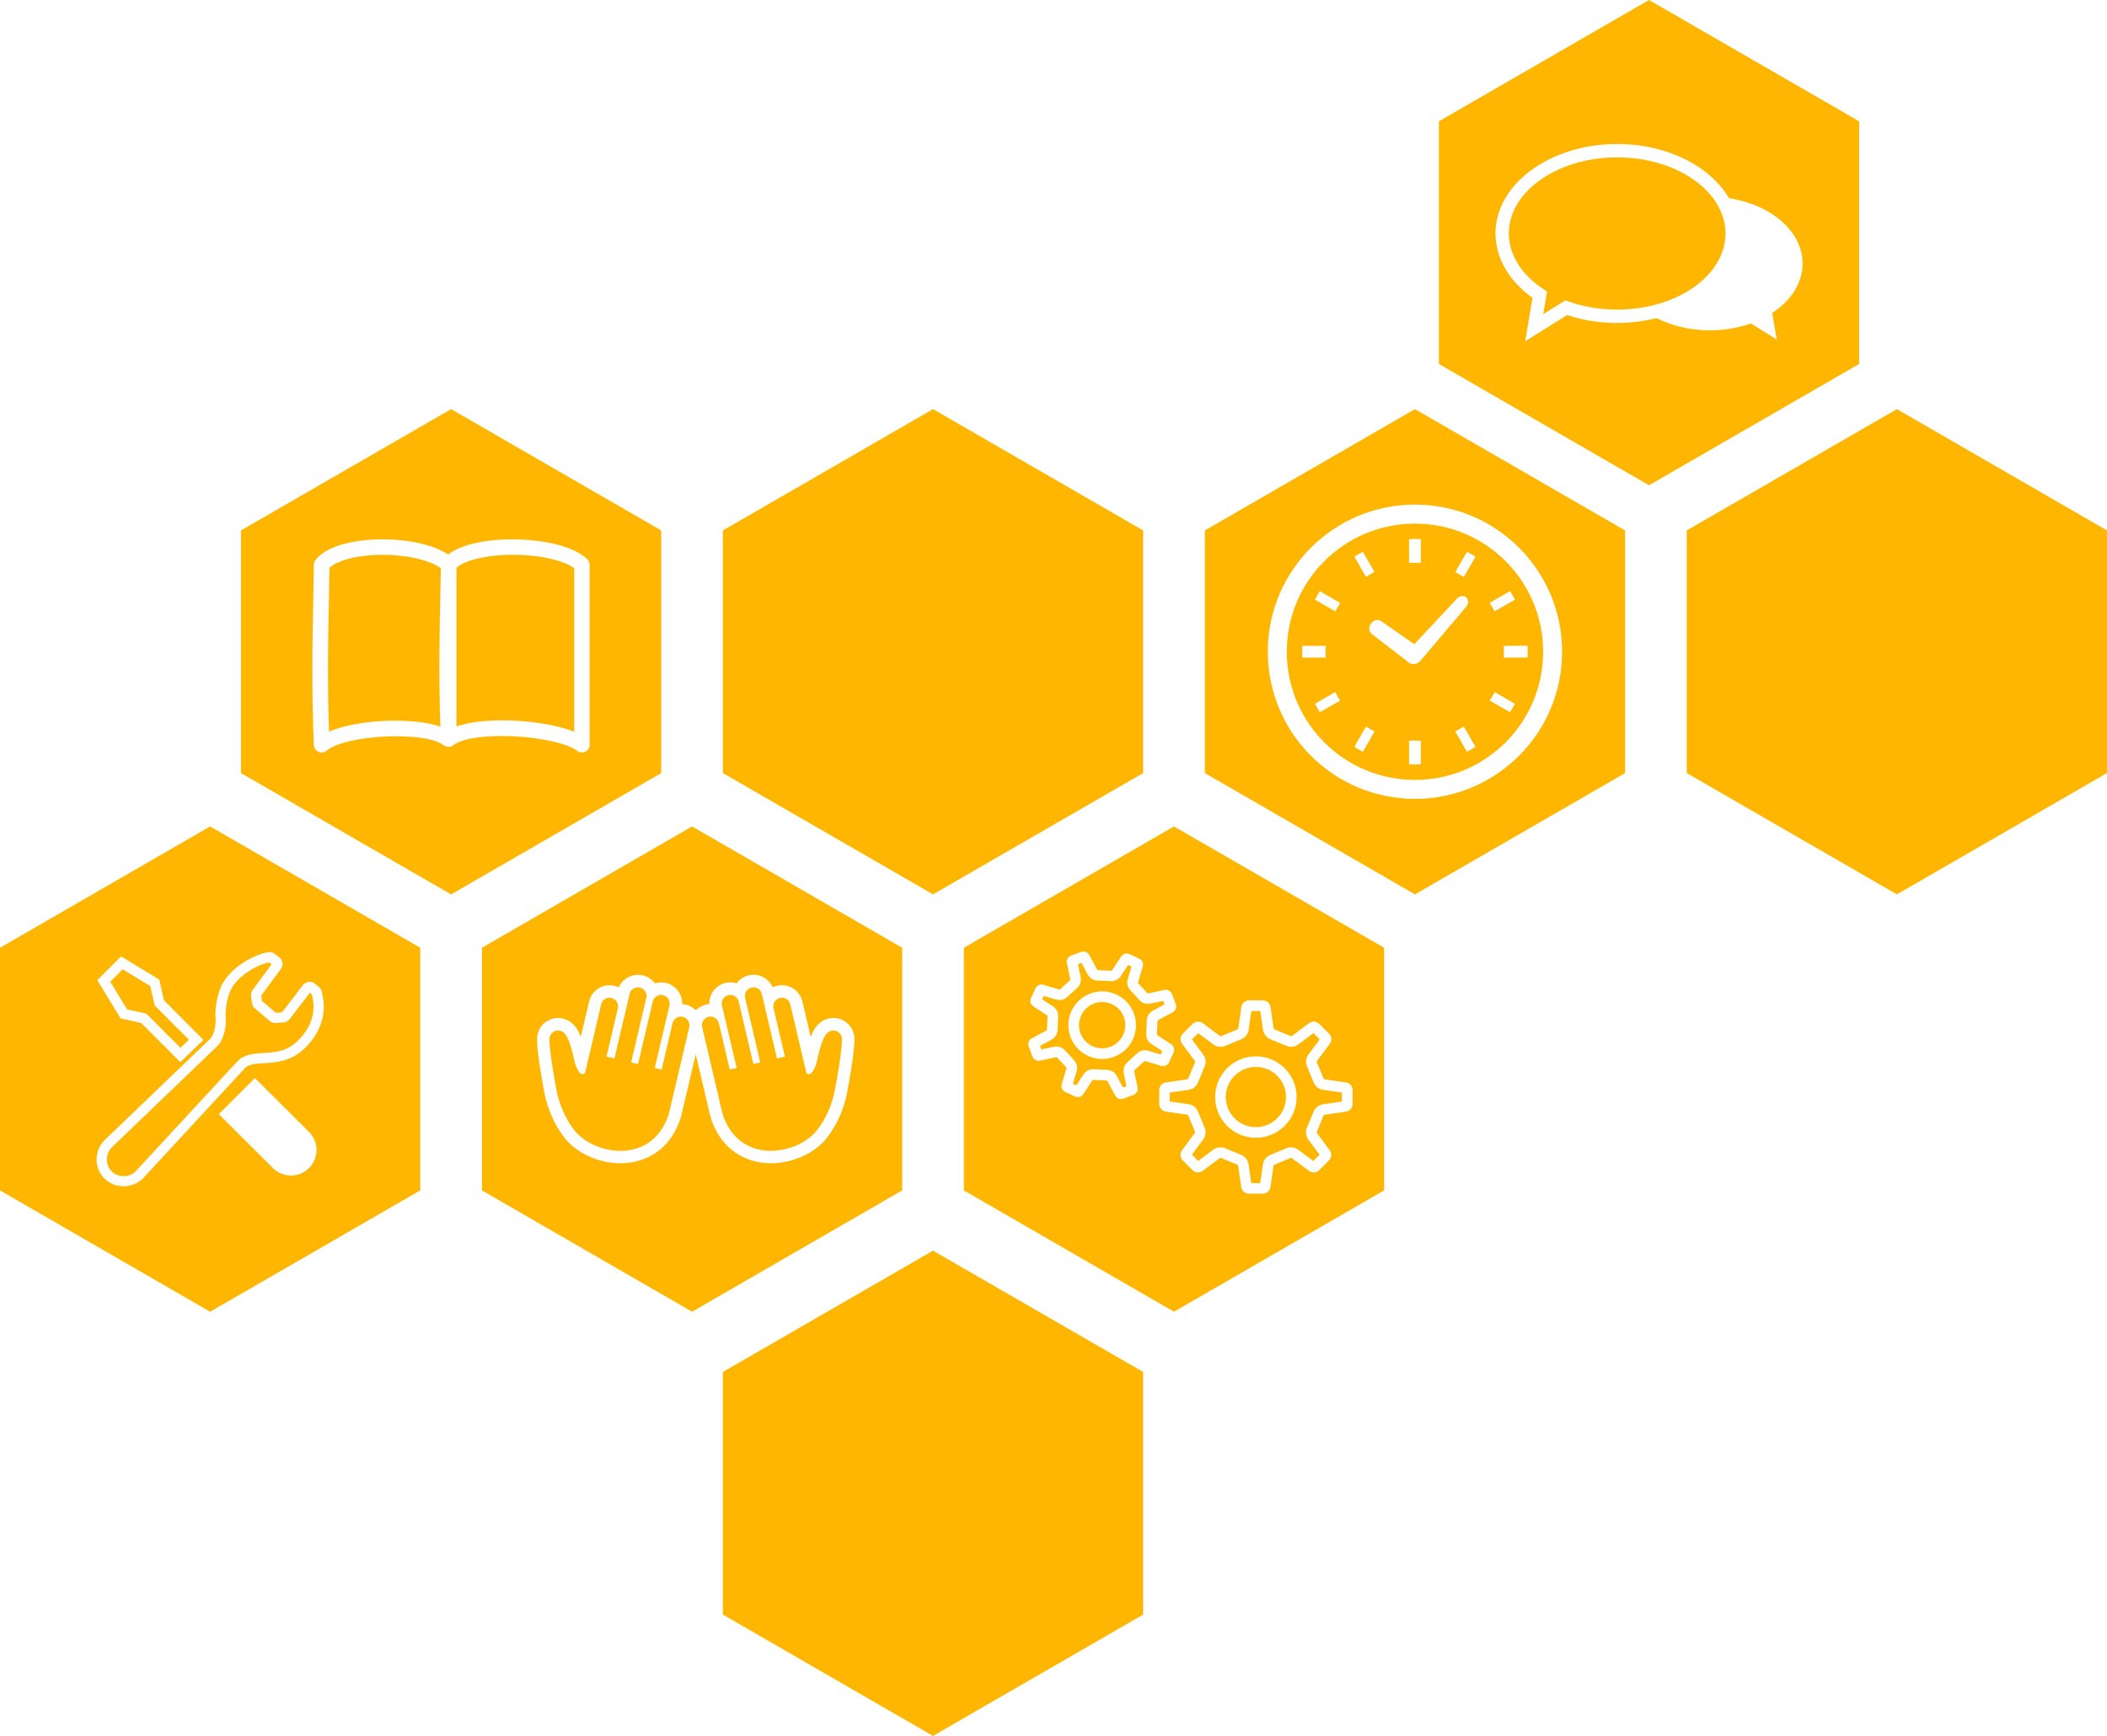 <?xml version="1.0" encoding="UTF-8"?><svg id="_レイヤー_2" xmlns="http://www.w3.org/2000/svg" width="573.76" height="472.75" viewBox="0 0 573.76 472.75"><defs><style>.cls-1{fill:#ffb600;}</style></defs><g id="_レイヤー_1-2"><polygon class="cls-1" points="196.85 210.53 196.85 144.46 254.07 111.42 311.3 144.46 311.3 210.53 254.07 243.57 196.85 210.53"/><polygon class="cls-1" points="196.85 439.71 196.85 373.64 254.07 340.6 311.3 373.64 311.3 439.71 254.07 472.75 196.85 439.71"/><polygon class="cls-1" points="459.32 210.53 459.32 144.46 516.54 111.42 573.76 144.46 573.76 210.53 516.54 243.57 459.32 210.53"/><path class="cls-1" d="M336.19,304.56c1.55,1.55,3.61,2.4,5.8,2.4s4.25-.85,5.8-2.4c1.55-1.55,2.4-3.61,2.4-5.8s-.85-4.25-2.4-5.79c-1.55-1.55-3.61-2.4-5.8-2.4s-4.25.85-5.8,2.4c-1.55,1.55-2.4,3.6-2.4,5.79s.85,4.25,2.4,5.8Z"/><path class="cls-1" d="M305.85,281.85c.71-1.53.78-3.24.21-4.82-.58-1.58-1.74-2.85-3.26-3.56-.85-.39-1.74-.59-2.66-.59v-.54h0l-.03.54c-.73,0-1.45.13-2.14.39-1.58.58-2.85,1.74-3.56,3.26-.71,1.52-.78,3.24-.21,4.82.58,1.58,1.74,2.85,3.26,3.56.84.39,1.74.59,2.65.59.76,0,1.48-.13,2.17-.39,1.58-.58,2.85-1.74,3.56-3.26Z"/><path class="cls-1" d="M311.75,286.02c.35,0,.68.05,1,.16l3.33,1,.43-.93-2.92-1.92c-.95-.58-1.52-1.64-1.46-2.77l.16-3.72c.06-1.13.71-2.13,1.71-2.63l3.1-1.67-.35-.96-3.46.72c-.22.05-.47.08-.71.08-.88,0-1.7-.36-2.28-1l-2.52-2.75c-.77-.82-1.01-2-.65-3.07l.99-3.32-.93-.43-1.92,2.92c-.54.89-1.55,1.46-2.61,1.47h-.13s-3.74-.17-3.74-.17c-1.12-.05-2.13-.7-2.63-1.71l-1.66-3.1-.96.35.72,3.46c.27,1.08-.08,2.23-.92,3l-2.74,2.51c-.57.52-1.31.81-2.07.81-.35,0-.68-.05-1-.16l-3.33-.99-.43.93,2.92,1.92c.95.57,1.52,1.64,1.46,2.77l-.16,3.72c-.04,1.12-.7,2.13-1.71,2.63l-3.1,1.67.35.96,3.46-.72c.21-.05.46-.08.7-.08.88,0,1.71.37,2.29,1l2.52,2.75c.76.82,1.01,2,.65,3.07l-.99,3.33.93.43,1.92-2.92c.54-.89,1.54-1.46,2.6-1.46h0c.06,0,.11,0,.17,0l3.71.16c1.12.04,2.14.7,2.63,1.71l1.66,3.09.96-.35-.72-3.46c-.26-1.07.08-2.22.91-2.99l2.75-2.53c.57-.52,1.3-.81,2.07-.81h0ZM308.48,283.08c-1.04,2.23-2.88,3.92-5.19,4.76-1.01.37-2.06.56-3.12.56h-.04c-1.34,0-2.65-.29-3.88-.86-2.22-1.03-3.92-2.88-4.76-5.19-.84-2.31-.73-4.81.3-7.04,1.04-2.23,2.88-3.92,5.19-4.76,1.01-.37,2.06-.56,3.12-.56,1.39,0,2.69.29,3.92.87,2.22,1.03,3.91,2.87,4.76,5.19.84,2.31.74,4.81-.3,7.04Z"/><path class="cls-1" d="M319.69,225.07l-57.22,33.04v66.08l57.22,33.04,57.22-33.04v-66.08l-57.22-33.04ZM311.76,288.92s-.09.02-.12.05l-2.75,2.52c-.05.05-.07.12-.05.19l.92,4.39c.24.86-.25,1.8-1.12,2.12l-2.77,1.01c-.19.07-.39.1-.6.11h-.01c-.7,0-1.33-.41-1.62-1.04l-2.09-3.89c-.04-.09-.11-.14-.18-.14l-3.73-.16c-.08,0-.14.04-.17.1l-2.44,3.72c-.29.52-.88.87-1.52.88-.26,0-.52-.06-.76-.17l-2.68-1.24c-.85-.4-1.25-1.36-.92-2.24l1.25-4.19c.04-.1.02-.17-.03-.22l-2.53-2.75s-.09-.06-.14-.06h-.08s-4.36.92-4.36.92c-.12.04-.28.06-.43.06-.75,0-1.43-.47-1.69-1.17l-1.01-2.77c-.32-.87.09-1.85.94-2.23l3.89-2.1c.09-.04.14-.11.14-.18l.16-3.73c0-.07-.03-.13-.09-.17l-3.72-2.44c-.78-.44-1.1-1.45-.71-2.29l1.24-2.67c.29-.62.92-1.03,1.61-1.03.22,0,.43.04.64.12l4.19,1.25c.06.02.08.03.1.03.03,0,.08,0,.13-.05l2.75-2.52c.05-.05.07-.12.06-.19l-.92-4.39c-.24-.85.24-1.8,1.11-2.12l2.77-1.01c.2-.07.4-.11.61-.11.7,0,1.34.41,1.63,1.05l2.09,3.89c.04.09.11.14.18.14l3.73.16c.07,0,.14-.04.17-.1l2.44-3.72c.3-.53.89-.87,1.53-.88.26,0,.52.06.76.17l2.68,1.25c.85.4,1.25,1.36.92,2.24l-1.25,4.2c-.04.1-.02.17.03.22l2.52,2.75s.09.06.14.06h.02s.07-.02.07-.02l4.36-.91c.11-.03.27-.05.43-.06.76,0,1.43.47,1.69,1.17l1.01,2.77c.32.87-.09,1.85-.94,2.23l-3.89,2.1c-.09.04-.14.11-.14.18l-.16,3.73c0,.07.03.14.1.17l3.72,2.44c.78.44,1.1,1.45.71,2.29l-1.24,2.67c-.29.62-.92,1.03-1.61,1.03h0c-.22,0-.43-.04-.63-.11l-4.2-1.25c-.05-.02-.08-.02-.1-.02ZM368.32,300.65c0,1.1-.86,2.03-1.96,2.12l-5.58.81c-.18.02-.31.11-.37.25l-1.82,4.4c-.06.13-.03.29.06.4l3.38,4.54c.7.81.65,2.07-.14,2.85l-2.66,2.66c-.4.4-.93.62-1.5.62-.51,0-1-.18-1.38-.51l-4.49-3.34c-.1-.08-.19-.11-.28-.11-.05,0-.1,0-.15.03l-4.4,1.82c-.14.06-.23.18-.24.33l-.82,5.65c-.08,1.06-1.01,1.92-2.11,1.92h-3.76c-1.1,0-2.03-.86-2.12-1.96l-.81-5.58c-.02-.18-.11-.31-.24-.37l-4.4-1.82s-.1-.03-.15-.03c-.09,0-.18.03-.25.09l-4.54,3.38c-.35.31-.84.49-1.35.49-.57,0-1.1-.22-1.5-.62l-2.66-2.66c-.78-.78-.83-2.04-.11-2.88l3.34-4.49c.12-.14.14-.3.09-.43l-1.82-4.4c-.06-.14-.18-.23-.33-.24l-5.66-.82c-1.06-.08-1.92-1.01-1.92-2.11v-3.76c0-1.1.86-2.03,1.96-2.12l5.59-.81c.18-.02.31-.11.36-.24l1.82-4.4c.06-.14.03-.29-.06-.4l-3.38-4.55c-.7-.82-.65-2.06.14-2.85l2.66-2.66c.4-.4.94-.62,1.5-.62.5,0,.99.18,1.38.51l4.49,3.34c.1.08.19.12.28.12.05,0,.1-.01.15-.03l4.4-1.82c.13-.06.23-.18.24-.33l.82-5.66c.08-1.06,1.01-1.92,2.11-1.92h3.76c1.1,0,2.03.86,2.11,1.96l.81,5.58c.02.18.11.31.24.36l4.4,1.82s.1.03.15.03c.09,0,.18-.03.25-.09l4.55-3.39c.35-.31.84-.49,1.35-.49.57,0,1.1.22,1.5.62l2.66,2.66c.78.78.83,2.04.11,2.88l-3.34,4.49c-.12.14-.14.29-.09.43l1.82,4.4c.06.14.18.23.33.24l5.66.82c1.06.08,1.92,1.02,1.92,2.11v3.76Z"/><path class="cls-1" d="M365.42,299.97v-2.42l-5.02-.73c-1.17-.12-2.21-.89-2.67-2.01l-1.82-4.4c-.47-1.11-.28-2.39.48-3.33l2.98-4.01-1.71-1.71-4.03,3c-.56.46-1.3.72-2.05.72-.43,0-.85-.08-1.26-.25l-4.4-1.82c-1.11-.46-1.88-1.49-2.01-2.68l-.73-5h-2.42l-.73,5.02c-.12,1.18-.89,2.21-2.01,2.67l-4.4,1.82c-.4.17-.82.25-1.26.25-.75,0-1.48-.26-2.06-.73l-4.01-2.99-1.71,1.71,3,4.03c.75.92.93,2.2.46,3.31l-1.82,4.39c-.45,1.11-1.48,1.88-2.69,2.01l-5,.73v2.42l5.02.73c1.18.13,2.21.9,2.67,2.02l1.82,4.39c.46,1.11.28,2.38-.48,3.32l-2.99,4.02,1.71,1.71,4.03-3c.57-.46,1.3-.71,2.04-.71.44,0,.86.09,1.27.26l4.39,1.82c1.11.47,1.88,1.5,2.01,2.69l.73,5h2.42l.73-5.02c.13-1.17.89-2.2,2-2.67l4.4-1.82c.39-.17.82-.25,1.26-.25.75,0,1.48.26,2.06.73l4.01,2.99,1.71-1.71-3-4.03c-.74-.92-.93-2.2-.46-3.31l1.82-4.39c.47-1.11,1.5-1.88,2.69-2.01l5-.73ZM349.83,306.61c-2.1,2.09-4.88,3.25-7.84,3.25s-5.75-1.15-7.84-3.25c-2.1-2.09-3.25-4.88-3.25-7.84s1.15-5.75,3.25-7.84c2.09-2.09,4.88-3.25,7.84-3.25s5.75,1.15,7.84,3.25c2.09,2.09,3.25,4.88,3.25,7.84s-1.15,5.75-3.25,7.84Z"/><path class="cls-1" d="M440.37,42.86c-16.26,0-29.5,9.3-29.5,20.73,0,5.71,3.43,11.23,9.42,15.15l.99.65-1.03,6.17,6.03-3.77.83.3c4.15,1.48,8.61,2.23,13.26,2.23,16.26,0,29.5-9.3,29.5-20.73s-13.23-20.73-29.5-20.73Z"/><path class="cls-1" d="M449.05,0l-57.22,33.04v66.08l57.22,33.04,57.22-33.04V33.04L449.05,0ZM482.61,85.23l1.21,7.24-7.02-4.39c-3.37,1.2-7.17,1.88-11.18,1.88-5.41,0-10.41-1.24-14.52-3.33-3.37.85-6.97,1.32-10.73,1.32-4.76,0-9.35-.72-13.64-2.15l-11.4,7.13,1.98-11.83c-6.42-4.57-10.07-10.9-10.07-17.52,0-13.44,14.87-24.37,33.14-24.37,13.65,0,25.39,6.1,30.46,14.78,11.44,1.73,20.03,9.03,20.03,17.78,0,5.33-3.18,10.12-8.26,13.44Z"/><path class="cls-1" d="M84.94,270.82l-.55-.45-5.54,7.2c-.4.55-1.06.88-1.76.89l-2.15.16h-.07c-.48-.02-.96-.19-1.33-.5l-4.14-3.51c-.42-.34-.71-.86-.78-1.42l-.26-1.93c-.08-.56.06-1.13.4-1.6l5.18-7.03-.68-.53s-.01,0-.02,0c-3.53.7-9.43,4.15-10.86,8.57-1.31,4.06-.9,6.95-.89,6.98l.02.21c0,2.81-.91,5.6-2.25,6.95l-28.65,27.51c-.07.06-.11.1-.14.14-1.79,1.79-1.82,4.78-.08,6.52.84.84,2.03,1.32,3.26,1.33,0,0,.01,0,.02,0,1.26,0,2.43-.48,3.3-1.35.08-.08.16-.17.23-.25l.04-.05,27.71-29.94c1.84-1.64,4.26-1.79,6.81-1.95,2.99-.18,6.08-.37,8.84-2.88h0c5.15-4.67,5.22-9.57,4.37-12.86l-.04-.2Z"/><polygon class="cls-1" points="39.86 276.07 49.14 285.37 51.44 283.16 42.11 273.81 40.92 268.55 33.4 263.97 30.02 267.35 34.6 274.88 39.86 276.07"/><path class="cls-1" d="M57.22,225.07L0,258.11v66.08l57.22,33.04,57.22-33.04v-66.08l-57.22-33.04ZM32.97,260.46l10.4,6.32,1.27,5.63,10.76,10.79-6.31,6.06-10.64-10.66-5.63-1.27-6.32-10.4,6.46-6.47ZM84.15,318.11c-2.72,2.71-7.11,2.71-9.83,0l-14.73-14.68,9.83-9.83,14.73,14.68c2.72,2.71,2.72,7.11,0,9.83ZM82.47,285.94c-3.49,3.16-7.4,3.41-10.54,3.6-2.12.13-3.96.24-5.09,1.21l-27.54,29.77c-.12.14-.24.27-.37.4-1.43,1.43-3.35,2.15-5.27,2.15s-3.82-.71-5.24-2.13c-2.86-2.86-2.83-7.55.08-10.45.07-.07.14-.14.22-.21l28.6-27.46c.68-.68,1.4-2.69,1.42-4.87-.09-.68-.38-3.86,1.01-8.14,1.86-5.74,8.84-9.62,12.97-10.44.44-.09,1.34-.26,2.12.43l1.39,1.09c.82.77.94,2.03.28,2.94l-5.36,7.29.2,1.5,3.78,3.2,1.67-.12,5.73-7.45c.35-.48.93-.81,1.56-.88.63-.06,1.24.14,1.7.55l.97.79c.75.56.9,1.35.94,1.72,1.42,5.66-.43,11.17-5.22,15.51Z"/><path class="cls-1" d="M385.31,142.6c-9.65,0-18.35,3.9-24.68,10.22-6.32,6.32-10.22,15.03-10.22,24.68,0,9.64,3.9,18.35,10.22,24.68,6.32,6.32,15.03,10.22,24.68,10.22,9.64,0,18.35-3.9,24.68-10.22,6.32-6.32,10.22-15.03,10.22-24.68,0-9.65-3.9-18.35-10.22-24.68-6.32-6.32-15.03-10.22-24.68-10.22ZM383.71,153.21v-6.36c.53-.05,1.06-.06,1.6-.06s1.08.01,1.6.06v6.43h-3.2v-.07ZM376.16,169.19l8.97,6.25,11.62-12.42c.71-.79,1.84-.94,2.53-.33.69.61.68,1.75-.03,2.55l-12.44,14.71-.07.06c-.77.85-1.94,1.11-2.81.62l-.06-.04-.14-.08-10.15-7.83c-.84-.62-.95-1.9-.24-2.87.71-.97,1.97-1.26,2.81-.64ZM371.13,150.27l3.17,5.51-.24.12c-.62.32-1.24.68-1.84,1.06l-.23.16-3.18-5.51c.75-.49,1.52-.93,2.32-1.33ZM354.61,177.49c0-.54.01-1.07.05-1.6h6.37c-.06.53-.07,1.06-.07,1.6s.01,1.08.07,1.6h-6.37c-.04-.53-.05-1.06-.05-1.6ZM359.42,193.97c-.49-.75-.94-1.52-1.33-2.32l5.5-3.17.13.24c.32.64.68,1.25,1.06,1.84l.16.23-5.52,3.18ZM363.6,166.49l-5.51-3.17c.4-.79.84-1.57,1.33-2.32l5.52,3.18-1.33,2.32ZM371.13,204.72c-.79-.4-1.57-.86-2.32-1.34l3.18-5.52.23.16c.6.39,1.22.75,1.84,1.07l.24.12-3.17,5.51ZM386.91,201.77v6.36c-.53.05-1.06.06-1.6.06s-1.07-.01-1.6-.06v-6.43h3.2v.07ZM399.48,204.72l-3.19-5.5,2.32-1.36,3.17,5.52c-.75.49-1.51.93-2.31,1.34ZM398.61,157.12l-2.32-1.34,3.19-5.5c.79.4,1.56.84,2.31,1.33l-3.17,5.51ZM411.19,193.97l-5.52-3.18.16-.23c.39-.59.74-1.21,1.07-1.83l.13-.25,5.5,3.19c-.41.79-.86,1.55-1.34,2.31ZM416.01,177.49c0,.54,0,1.08-.05,1.6h-6.44v-3.21h6.44c.04.53.05,1.06.05,1.6ZM412.53,163.32l-5.51,3.17-1.35-2.32,5.52-3.18c.49.75.94,1.52,1.34,2.32Z"/><path class="cls-1" d="M385.31,111.42l-57.22,33.04v66.08l57.22,33.04,57.22-33.04v-66.08l-57.22-33.04ZM385.31,217.56c-22.13,0-40.07-17.94-40.07-40.07,0-22.13,17.94-40.07,40.07-40.07,22.13,0,40.07,17.94,40.07,40.07,0,22.13-17.94,40.07-40.07,40.07Z"/><path class="cls-1" d="M228.26,281.05c-.55-.37-1.21-.49-1.85-.34l-.19.05c-.28.09-.52.23-.72.38-.2.15-.36.31-.5.48-.28.34-.5.72-.74,1.24-.47,1.04-1.01,2.66-1.68,5.63-.28,1.28-.64,2.21-.99,2.83-.35.63-.67.94-.88,1.09-.14.1-.24.13-.32.15-.08.02-.15.02-.23,0-.08-.02-.18-.06-.27-.12-.2-.13-.35-.37-.36-.46l-.71-3.03-3.62-15.43c-.29-1.26-1.55-2.03-2.81-1.74s-2.03,1.55-1.74,2.81l3.09,13.16-2.16.51-4.12-17.57c-.29-1.26-1.55-2.03-2.81-1.74s-2.03,1.55-1.74,2.81l4.12,17.57-1.88.44-4-17.02c-.29-1.26-1.55-2.03-2.81-1.74-1.26.29-2.03,1.55-1.74,2.81l4,17.02-1.88.44-2.96-12.61c-.29-1.26-1.55-2.03-2.81-1.74-1.26.29-2.03,1.55-1.74,2.81l5.18,22.05s.04.15.13.55c.03.15.08.33.13.55.34,1.41,1.01,2.98,2.02,4.56,3.56,5.56,9.78,6.77,15.19,5.5,3.54-.83,6.74-2.72,8.63-5.15,2.4-3.08,4.13-6.99,4.91-11.17,1-5.4,1.47-8.76,1.69-10.81.22-2.05.19-2.79.18-2.99-.04-.72-.42-1.38-1.02-1.79Z"/><path class="cls-1" d="M185.95,276.93c-1.26-.29-2.51.48-2.81,1.74l-2.96,12.61-1.88-.44,4-17.02c.29-1.26-.48-2.51-1.74-2.81-1.26-.29-2.51.48-2.81,1.74l-4,17.02-1.88-.44,4.12-17.57c.29-1.26-.48-2.51-1.74-2.81-1.26-.29-2.51.48-2.81,1.74l-4.12,17.57-2.16-.51,3.09-13.16c.29-1.26-.48-2.51-1.74-2.81s-2.51.48-2.81,1.74l-3.62,15.43-.71,3.03c-.01.09-.16.33-.36.46-.1.07-.19.11-.27.12-.08.02-.15.02-.23,0-.07-.02-.17-.05-.32-.15-.21-.15-.54-.47-.88-1.09-.35-.62-.71-1.55-.99-2.83-.66-2.97-1.2-4.6-1.68-5.63-.24-.52-.46-.9-.74-1.24-.14-.17-.3-.33-.5-.48-.2-.15-.44-.29-.72-.38l-.19-.05c-.63-.15-1.3-.03-1.85.34-.6.41-.97,1.06-1.02,1.79-.01.2-.04.94.18,2.99.22,2.05.69,5.41,1.69,10.81.78,4.17,2.51,8.08,4.91,11.17,1.89,2.43,5.09,4.32,8.63,5.15,5.41,1.27,11.62.06,15.19-5.5,1.01-1.59,1.68-3.15,2.02-4.56.05-.22.09-.4.13-.55.09-.4.13-.55.13-.55l5.18-22.05c.29-1.26-.48-2.51-1.74-2.81Z"/><path class="cls-1" d="M188.46,225.07l-57.22,33.04v66.08l57.22,33.04,57.22-33.04v-66.08l-57.22-33.04ZM232.47,286.18c-.29,2.76-.88,6.48-1.73,11.07-.88,4.72-2.81,9.09-5.57,12.63-2.36,3.03-6.2,5.35-10.54,6.37-7.7,1.81-14.91-.87-18.82-6.98-1.18-1.85-2.03-3.79-2.46-5.61l-.13-.56-.13-.55-3.63-15.46-3.63,15.46-.13.55-.13.56c-.43,1.82-1.28,3.76-2.46,5.61-3.91,6.11-11.13,8.78-18.83,6.98-4.33-1.02-8.17-3.34-10.54-6.37-2.76-3.55-4.69-7.91-5.57-12.63-.85-4.59-1.44-8.31-1.73-11.07-.17-1.61-.24-2.77-.19-3.56.11-1.78,1.02-3.38,2.5-4.39,1.32-.9,2.98-1.21,4.53-.84.16.04.31.08.46.13.61.2,1.19.5,1.72.89.39.3.74.63,1.08,1.04.46.56.83,1.17,1.21,1.99.13.29.27.61.4.95l2.27-9.65c.72-3.08,3.81-4.99,6.89-4.27.42.1.82.24,1.19.42,1.09-2.47,3.83-3.9,6.55-3.26,1.37.32,2.51,1.11,3.29,2.17.95-.29,1.98-.35,3.01-.11,2.71.64,4.51,3.1,4.42,5.78.2.01.41.03.61.07h0s.36.07.36.07l.36.09h0c.92.29,1.72.79,2.36,1.43.64-.64,1.45-1.14,2.36-1.42h0s.36-.1.36-.1l.36-.09h0c.2-.02.41-.05.61-.06-.09-2.68,1.72-5.14,4.42-5.78,1.03-.24,2.06-.19,3.01.11.78-1.05,1.92-1.85,3.29-2.17,2.72-.64,5.46.79,6.55,3.26.37-.18.77-.32,1.19-.42,3.08-.72,6.17,1.19,6.89,4.27l2.27,9.65c.13-.34.26-.66.4-.95.38-.82.75-1.43,1.21-1.99.33-.4.69-.74,1.08-1.04.53-.4,1.1-.7,1.72-.89.15-.05.3-.09.46-.13,1.56-.37,3.21-.06,4.53.84,1.48,1.01,2.39,2.6,2.5,4.39.04.79-.02,1.94-.19,3.56Z"/><path class="cls-1" d="M136.86,151.17c-5.83.31-10.52,1.62-12.56,3.46v43.21c3.27-1.14,7.76-1.66,12.5-1.66,7.07,0,14.68,1.15,19.56,3.1v-44.53c-3.31-2.5-11.4-4.02-19.5-3.59Z"/><path class="cls-1" d="M119.9,162.84c.07-3.06.12-5.74.14-8.09-3.24-2.46-10.82-3.98-18.29-3.59-5.51.29-10.01,1.6-12.03,3.47-.02,2.38-.08,5.18-.15,8.37-.2,9.55-.46,22.35.02,36.24,7.83-3.33,22.48-3.98,30.33-1.38-.48-13.81-.22-25.96-.02-35.02Z"/><path class="cls-1" d="M122.84,111.42l-57.22,33.04v66.08l57.22,33.04,57.22-33.04v-66.08l-57.22-33.04ZM160.59,202.8c0,.81-.46,1.55-1.19,1.9-.3.15-.62.22-.93.22-.46,0-.92-.15-1.3-.44-2.48-1.92-9.46-3.54-16.99-3.95-7.72-.42-14.42.54-16.67,2.39-.06.05-.14.08-.21.13-.07.05-.13.1-.21.14-.02,0-.03,0-.05.02-.09.04-.19.07-.29.1-.09.03-.18.06-.27.07-.09.01-.19,0-.29.01-.1,0-.2.01-.29,0-.09-.01-.18-.04-.27-.06-.1-.03-.2-.05-.3-.09-.01,0-.03,0-.04-.01-.08-.04-.14-.09-.22-.14-.07-.04-.15-.07-.22-.12-5.09-3.94-26.57-2.94-31.92,1.48-.39.32-.87.48-1.35.48-.29,0-.59-.06-.86-.18-.73-.33-1.22-1.04-1.26-1.84-.66-15.34-.37-29.58-.15-39.97.07-3.55.14-6.62.15-9.14,0-.48.17-.95.47-1.32,3.46-4.28,11.24-5.3,15.57-5.53,7.06-.37,15.69.78,20.52,4.06,3.92-3.02,10.61-3.84,14.57-4.05,8.22-.43,19.04,1.06,23.34,5.36.4.4.62.94.62,1.5v49.01Z"/></g></svg>
